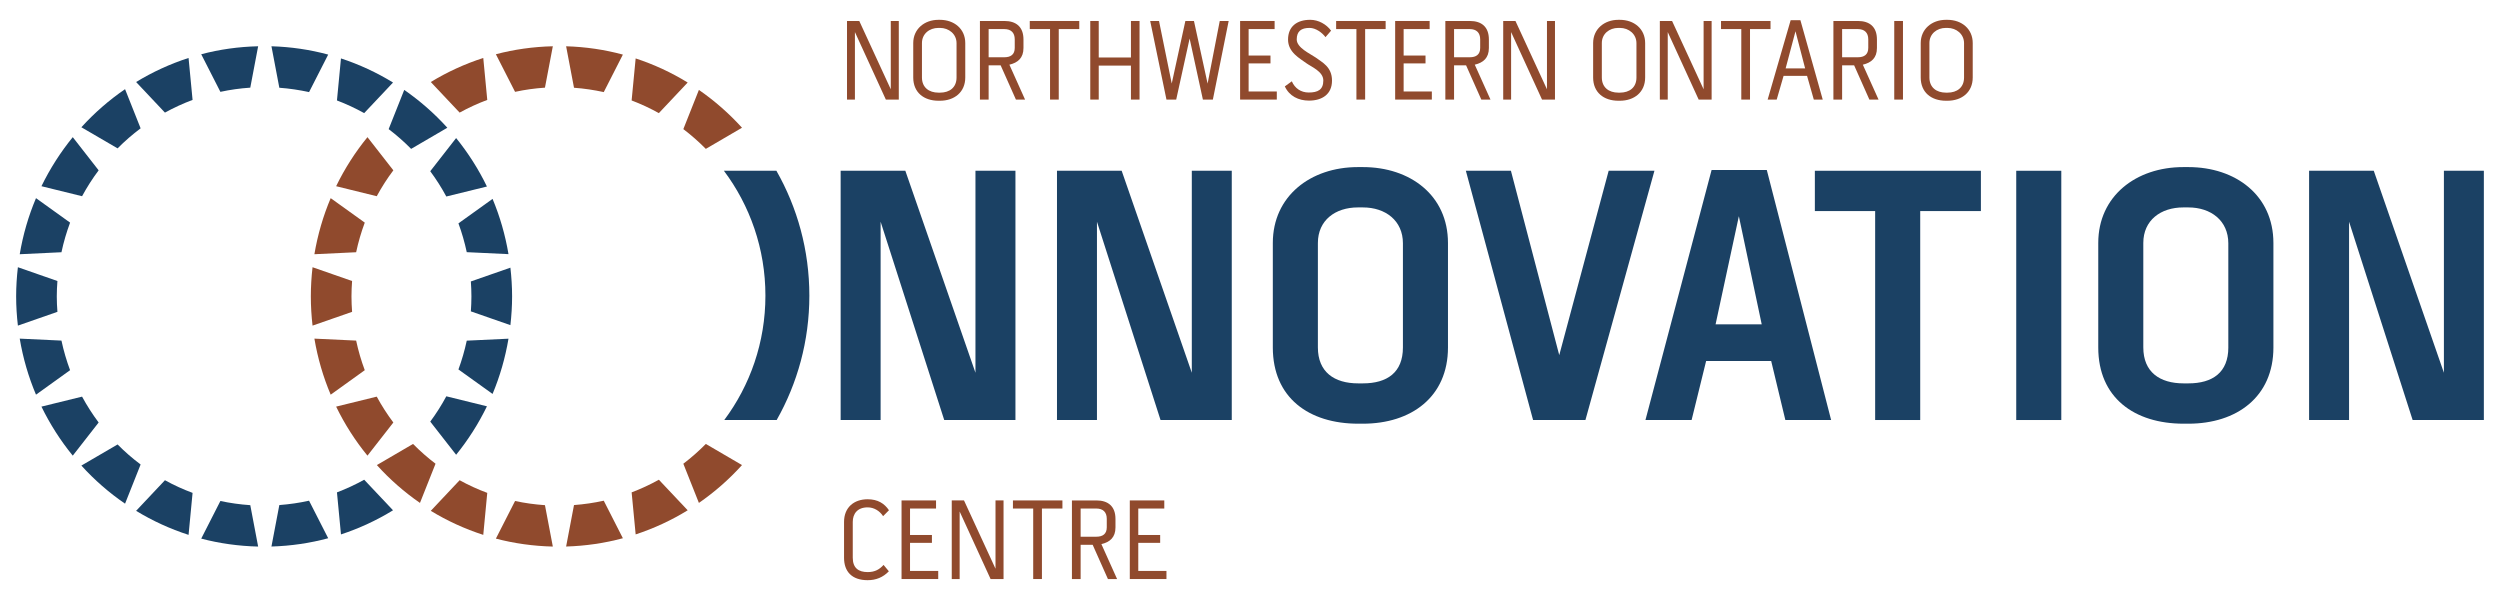 <?xml version="1.0" encoding="utf-8"?>
<!-- Generator: Adobe Illustrator 16.0.3, SVG Export Plug-In . SVG Version: 6.00 Build 0)  -->
<!DOCTYPE svg PUBLIC "-//W3C//DTD SVG 1.1//EN" "http://www.w3.org/Graphics/SVG/1.1/DTD/svg11.dtd">
<svg version="1.1" id="Layer_1" xmlns="http://www.w3.org/2000/svg" xmlns:xlink="http://www.w3.org/1999/xlink" x="0px" y="0px" viewBox="0 0 360 86.4" enable-background="new 0 0 360 86.4" xml:space="preserve">
<g>
	<polygon fill="#904A2D" points="128.272,12.857 123.736,3.021 121.969,3.021 121.969,14.34 123.108,14.34 123.108,4.618 
		127.562,14.34 129.427,14.34 129.427,3.021 128.272,3.021 	"/>
	<path fill="#904A2D" d="M135.351,2.854h-0.213c-2.031,0-3.631,1.334-3.631,3.346v4.962c0,2.146,1.519,3.346,3.646,3.346h0.198
		c2.079,0,3.647-1.234,3.647-3.346V6.199C138.998,4.152,137.397,2.854,135.351,2.854z M137.742,11.161
		c0,1.43-0.986,2.181-2.391,2.181h-0.198c-1.402,0-2.392-0.767-2.392-2.181V6.199c0-1.313,1.056-2.18,2.377-2.18h0.213
		c1.304,0,2.391,0.899,2.391,2.198V11.161z"/>
	<path fill="#904A2D" d="M147.38,6.915V5.682c0-1.813-1.058-2.661-2.74-2.661h-3.531V14.34h1.254V9.411h1.732l2.197,4.929h1.317
		l-2.258-5.026C146.572,9.028,147.38,8.348,147.38,6.915z M142.363,8.246V4.188h2.258c0.961,0,1.502,0.516,1.502,1.48V6.9
		c0,0.946-0.576,1.346-1.502,1.346H142.363z"/>
	<polygon fill="#904A2D" points="148.287,4.188 151.207,4.188 151.207,14.34 152.46,14.34 152.46,4.188 155.415,4.188 
		155.415,3.021 148.287,3.021 	"/>
	<polygon fill="#904A2D" points="162.855,8.279 158.218,8.279 158.218,3.021 156.998,3.021 156.998,14.34 158.218,14.34 
		158.218,9.446 162.855,9.446 162.855,14.34 164.094,14.34 164.094,3.021 162.855,3.021 	"/>
	<polygon fill="#904A2D" points="173.895,12.041 171.93,3.021 170.693,3.021 168.73,12.027 166.898,3.021 165.627,3.021 
		167.97,14.34 169.373,14.34 171.305,5.551 173.217,14.34 174.653,14.34 176.929,3.021 175.644,3.021 	"/>
	<polygon fill="#904A2D" points="179.801,9.13 182.95,9.13 182.95,7.998 179.801,7.998 179.801,4.188 183.544,4.188 183.544,3.021 
		178.576,3.021 178.576,14.34 183.86,14.34 183.86,13.174 179.801,13.174 	"/>
	<path fill="#904A2D" d="M189.452,8.279c-0.795-0.55-2.723-1.398-2.723-2.598c0-1.18,0.643-1.662,1.848-1.662
		c0.893,0,1.817,0.684,2.293,1.33l0.807-0.932c-0.674-0.916-1.81-1.564-2.999-1.564c-1.914,0-3.199,0.949-3.199,2.848
		c0,1.848,1.713,2.712,2.604,3.379c0.711,0.531,2.475,1.197,2.475,2.514c0,1.332-0.791,1.729-2.096,1.729
		c-1.125,0-1.998-0.597-2.439-1.615l-1.008,0.734c0.641,1.397,1.978,2.047,3.479,2.047c1.914,0,3.315-0.933,3.315-2.88
		C191.81,9.629,190.395,8.98,189.452,8.279z"/>
	<polygon fill="#904A2D" points="192.404,4.188 195.325,4.188 195.325,14.34 196.58,14.34 196.58,4.188 199.532,4.188 
		199.532,3.021 192.404,3.021 	"/>
	<polygon fill="#904A2D" points="202.122,9.13 205.274,9.13 205.274,7.998 202.122,7.998 202.122,4.188 205.869,4.188 
		205.869,3.021 200.903,3.021 200.903,14.34 206.185,14.34 206.185,13.174 202.122,13.174 	"/>
	<path fill="#904A2D" d="M214.399,6.915V5.682c0-1.813-1.054-2.661-2.739-2.661h-3.53V14.34h1.255V9.411h1.733l2.191,4.929h1.32
		l-2.263-5.026C213.593,9.028,214.399,8.348,214.399,6.915z M209.385,8.246V4.188h2.261c0.955,0,1.5,0.516,1.5,1.48V6.9
		c0,0.946-0.576,1.346-1.5,1.346H209.385z"/>
	<polygon fill="#904A2D" points="222.763,12.857 218.226,3.021 216.462,3.021 216.462,14.34 217.599,14.34 217.599,4.618 
		222.052,14.34 223.917,14.34 223.917,3.021 222.763,3.021 	"/>
	<path fill="#904A2D" d="M233.255,2.854h-0.211c-2.03,0-3.633,1.334-3.633,3.346v4.962c0,2.146,1.521,3.346,3.646,3.346h0.197
		c2.082,0,3.648-1.234,3.648-3.346V6.199C236.903,4.152,235.302,2.854,233.255,2.854z M235.649,11.161
		c0,1.43-0.987,2.181-2.395,2.181h-0.197c-1.398,0-2.393-0.767-2.393-2.181V6.199c0-1.313,1.059-2.18,2.379-2.18h0.211
		c1.312,0,2.395,0.899,2.395,2.198V11.161z"/>
	<polygon fill="#904A2D" points="245.319,12.857 240.779,3.021 239.017,3.021 239.017,14.34 240.155,14.34 240.155,4.618 
		244.608,14.34 246.474,14.34 246.474,3.021 245.319,3.021 	"/>
	<polygon fill="#904A2D" points="254.955,3.021 247.827,3.021 247.827,4.188 250.747,4.188 250.747,14.34 252.001,14.34 
		252.001,4.188 254.955,4.188 	"/>
	<path fill="#904A2D" d="M257.856,2.904l-3.314,11.436h1.303l0.99-3.414h3.382l0.972,3.414h1.285l-3.215-11.436H257.856z
		 M257.132,9.845l1.418-5.343l1.387,5.343H257.132z"/>
	<path fill="#904A2D" d="M270.279,6.915V5.682c0-1.813-1.053-2.661-2.736-2.661h-3.533V14.34h1.255V9.411h1.733l2.192,4.929h1.321
		l-2.263-5.026C269.473,9.028,270.279,8.348,270.279,6.915z M265.265,8.246V4.188h2.264c0.957,0,1.502,0.516,1.502,1.48V6.9
		c0,0.946-0.58,1.346-1.502,1.346H265.265z"/>
	<rect x="272.772" y="3.021" fill="#904A2D" width="1.256" height="11.319"/>
	<path fill="#904A2D" d="M280.429,2.854h-0.217c-2.029,0-3.628,1.334-3.628,3.346v4.962c0,2.146,1.517,3.346,3.644,3.346h0.201
		c2.078,0,3.644-1.234,3.644-3.346V6.199C284.072,4.152,282.474,2.854,280.429,2.854z M282.823,11.161
		c0,1.43-0.994,2.181-2.395,2.181h-0.201c-1.402,0-2.392-0.767-2.392-2.181V6.199c0-1.313,1.062-2.18,2.376-2.18h0.217
		c1.301,0,2.395,0.899,2.395,2.198V11.161z"/>
</g>
<g>
	<path fill="#904A2D" d="M124.942,73.061c0.938,0,1.749,0.531,2.225,1.266l0.844-0.852c-0.647-0.963-1.601-1.581-3.069-1.581
		c-1.947,0-3.4,1.149-3.4,3.265v5.157c0,1.967,1.105,3.231,3.4,3.231c1.187,0,2.21-0.4,3.052-1.281l-0.76-0.918
		c-0.578,0.633-1.221,1.033-2.292,1.033c-1.308,0-2.144-0.584-2.144-2.065v-5.157C122.798,73.975,123.471,73.061,124.942,73.061z"/>
	<polygon fill="#904A2D" points="131.044,78.17 134.196,78.17 134.196,77.038 131.044,77.038 131.044,73.229 134.79,73.229 
		134.79,72.062 129.822,72.062 129.822,83.381 135.104,83.381 135.104,82.214 131.044,82.214 	"/>
	<polygon fill="#904A2D" points="143.353,81.896 138.816,72.062 137.052,72.062 137.052,83.381 138.19,83.381 138.19,73.658 
		142.645,83.381 144.51,83.381 144.51,72.062 143.353,72.062 	"/>
	<polygon fill="#904A2D" points="145.863,73.229 148.781,73.229 148.781,83.381 150.038,83.381 150.038,73.229 152.989,73.229 
		152.989,72.062 145.863,72.062 	"/>
	<path fill="#904A2D" d="M160.628,75.956v-1.231c0-1.814-1.057-2.663-2.74-2.663h-3.53v11.319h1.253v-4.93h1.734l2.196,4.93h1.319
		l-2.26-5.029C159.82,78.068,160.628,77.387,160.628,75.956z M155.611,77.287v-4.059h2.262c0.959,0,1.502,0.513,1.502,1.479v1.23
		c0,0.951-0.577,1.35-1.502,1.35H155.611z"/>
	<polygon fill="#904A2D" points="163.912,82.214 163.912,78.17 167.064,78.17 167.064,77.038 163.912,77.038 163.912,73.229 
		167.658,73.229 167.658,72.062 162.691,72.062 162.691,83.381 167.97,83.381 167.97,82.214 	"/>
</g>
<g>
	<path fill="#904A2D" d="M52.527,32.057l-4.908-3.523c-1.08,2.552-1.871,5.259-2.346,8.074l6.012-0.286
		C51.596,34.856,52.013,33.433,52.527,32.057z"/>
	<path fill="#904A2D" d="M82.656,12.636c1.463,0.107,2.889,0.321,4.285,0.628l2.753-5.403c-2.616-0.707-5.353-1.115-8.173-1.197
		L82.656,12.636z"/>
	<path fill="#904A2D" d="M62.033,11.811l4.154,4.404c1.271-0.701,2.603-1.313,3.979-1.827L69.59,8.346
		C66.919,9.21,64.387,10.374,62.033,11.811z"/>
	<path fill="#904A2D" d="M51.285,49.045l-6.012-0.283c0.476,2.812,1.266,5.52,2.346,8.071l4.908-3.526
		C52.013,51.933,51.596,50.508,51.285,49.045z"/>
	<path fill="#904A2D" d="M56.642,24.527l-3.727-4.776c-1.765,2.16-3.281,4.53-4.511,7.063l5.848,1.441
		C54.958,26.95,55.756,25.704,56.642,24.527z"/>
	<path fill="#904A2D" d="M50.613,42.683c0-0.745,0.035-1.488,0.088-2.217l-5.695-1.986c-0.158,1.378-0.246,2.781-0.246,4.203
		c0,1.423,0.088,2.826,0.246,4.206l5.695-1.984C50.648,44.17,50.613,43.43,50.613,42.683z"/>
	<path fill="#904A2D" d="M99.025,11.884c-2.332-1.436-4.848-2.603-7.491-3.472l-0.58,6.053c1.356,0.516,2.666,1.125,3.92,1.824
		L99.025,11.884z"/>
	<path fill="#904A2D" d="M74.169,13.226c1.398-0.305,2.839-0.505,4.305-0.604l1.133-5.959c-2.824,0.065-5.575,0.455-8.199,1.149
		L74.169,13.226z"/>
	<path fill="#904A2D" d="M101.638,21.438l5.21-3.045c-1.85-2.043-3.933-3.872-6.206-5.446l-2.241,5.645
		C99.545,19.462,100.627,20.414,101.638,21.438z"/>
	<path fill="#904A2D" d="M98.4,66.776l2.242,5.644c2.273-1.574,4.356-3.399,6.206-5.451l-5.21-3.042
		C100.627,64.953,99.545,65.906,98.4,66.776z"/>
	<path fill="#904A2D" d="M54.251,57.115l-5.848,1.438c1.23,2.532,2.746,4.904,4.511,7.06l3.727-4.772
		C55.756,59.659,54.958,58.418,54.251,57.115z"/>
	<path fill="#904A2D" d="M62.033,73.559c2.354,1.436,4.887,2.598,7.558,3.462l0.575-6.047c-1.376-0.509-2.708-1.118-3.979-1.823
		L62.033,73.559z"/>
	<path fill="#904A2D" d="M74.169,72.143l-2.761,5.417c2.624,0.691,5.375,1.077,8.199,1.146l-1.133-5.961
		C77.008,72.643,75.568,72.445,74.169,72.143z"/>
	<path fill="#904A2D" d="M82.656,72.729L81.521,78.7c2.82-0.083,5.557-0.489,8.173-1.194L86.94,72.1
		C85.545,72.412,84.119,72.617,82.656,72.729z"/>
	<path fill="#904A2D" d="M90.955,70.902l0.58,6.055c2.643-0.873,5.159-2.035,7.491-3.476l-4.15-4.401
		C93.62,69.781,92.311,70.387,90.955,70.902z"/>
	<path fill="#904A2D" d="M59.479,63.927l-5.211,3.042c1.849,2.052,3.933,3.877,6.207,5.451l2.242-5.644
		C61.571,65.906,60.489,64.953,59.479,63.927z"/>
</g>
<g>
	<path fill="#1B4164" d="M10.092,32.057l-4.908-3.523c-1.081,2.552-1.871,5.259-2.343,8.075l6.009-0.287
		C9.161,34.857,9.581,33.433,10.092,32.057z"/>
	<path fill="#1B4164" d="M40.223,12.636c1.459,0.107,2.887,0.321,4.281,0.628L47.26,7.86c-2.617-0.707-5.354-1.115-8.171-1.197
		L40.223,12.636z"/>
	<path fill="#1B4164" d="M19.6,11.811l4.151,4.404c1.273-0.701,2.604-1.313,3.979-1.827l-0.578-6.042
		C24.485,9.21,21.953,10.374,19.6,11.811z"/>
	<path fill="#1B4164" d="M8.85,49.045l-6.009-0.283c0.472,2.812,1.262,5.52,2.343,8.071l4.908-3.526
		C9.581,51.933,9.161,50.508,8.85,49.045z"/>
	<path fill="#1B4164" d="M14.205,24.527l-3.726-4.776c-1.762,2.16-3.276,4.53-4.511,7.063l5.851,1.441
		C12.525,26.95,13.322,25.704,14.205,24.527z"/>
	<path fill="#1B4164" d="M8.177,42.684c0-0.746,0.037-1.489,0.091-2.218L2.576,38.48c-0.16,1.378-0.252,2.781-0.252,4.203
		s0.092,2.825,0.252,4.205l5.692-1.984C8.214,44.17,8.177,43.43,8.177,42.684z"/>
	<path fill="#1B4164" d="M73.498,38.544l-5.694,1.984c0.048,0.714,0.081,1.432,0.081,2.155c0,0.726-0.033,1.442-0.081,2.153
		l5.694,1.985c0.154-1.359,0.244-2.74,0.244-4.139C73.742,41.283,73.652,39.902,73.498,38.544z"/>
	<path fill="#1B4164" d="M67.213,36.313l6.009,0.284c-0.466-2.773-1.24-5.44-2.292-7.957l-4.915,3.526
		C66.509,33.505,66.907,34.89,67.213,36.313z"/>
	<path fill="#1B4164" d="M56.594,11.884c-2.337-1.436-4.85-2.603-7.495-3.472l-0.578,6.053c1.355,0.516,2.664,1.125,3.919,1.824
		L56.594,11.884z"/>
	<path fill="#1B4164" d="M64.269,28.297l5.849-1.438c-1.213-2.504-2.706-4.844-4.436-6.979l-3.726,4.776
		C62.81,25.807,63.583,27.024,64.269,28.297z"/>
	<path fill="#1B4164" d="M31.736,13.226c1.399-0.305,2.838-0.505,4.305-0.604l1.131-5.959c-2.826,0.065-5.572,0.455-8.196,1.149
		L31.736,13.226z"/>
	<path fill="#1B4164" d="M20.249,18.479l-2.241-5.639c-2.304,1.576-4.413,3.419-6.29,5.485l5.215,3.04
		C17.964,20.322,19.075,19.357,20.249,18.479z"/>
	<path fill="#1B4164" d="M66.015,53.201l4.915,3.525c1.053-2.517,1.827-5.184,2.292-7.955l-6.009,0.283
		C66.907,50.475,66.509,51.86,66.015,53.201z"/>
	<path fill="#1B4164" d="M58.209,12.947l-2.243,5.645c1.145,0.87,2.228,1.822,3.236,2.847l5.213-3.045
		C62.565,16.351,60.482,14.521,58.209,12.947z"/>
	<path fill="#1B4164" d="M16.933,64.001l-5.215,3.042c1.877,2.068,3.986,3.907,6.29,5.486l2.241-5.642
		C19.075,66.009,17.964,65.043,16.933,64.001z"/>
	<path fill="#1B4164" d="M11.818,57.115l-5.851,1.438c1.235,2.532,2.749,4.904,4.511,7.06l3.726-4.772
		C13.322,59.659,12.525,58.418,11.818,57.115z"/>
	<path fill="#1B4164" d="M19.6,73.559c2.353,1.436,4.885,2.598,7.553,3.462l0.578-6.047c-1.375-0.509-2.706-1.118-3.979-1.823
		L19.6,73.559z"/>
	<path fill="#1B4164" d="M61.957,60.713l3.726,4.774c1.729-2.136,3.222-4.479,4.436-6.979l-5.849-1.441
		C63.583,58.344,62.81,59.559,61.957,60.713z"/>
	<path fill="#1B4164" d="M31.736,72.143l-2.76,5.417c2.624,0.691,5.371,1.077,8.196,1.146l-1.131-5.961
		C34.575,72.643,33.136,72.445,31.736,72.143z"/>
	<path fill="#1B4164" d="M40.223,72.729L39.088,78.7c2.817-0.083,5.555-0.489,8.171-1.194L44.503,72.1
		C43.11,72.412,41.682,72.617,40.223,72.729z"/>
	<path fill="#1B4164" d="M48.522,70.902l0.578,6.055c2.645-0.873,5.157-2.035,7.495-3.476l-4.153-4.401
		C51.186,69.781,49.877,70.387,48.522,70.902z"/>
</g>
<g>
	<polygon fill="#1B4164" points="140.466,53.676 130.368,24.59 121.053,24.59 121.053,60.482 126.809,60.482 126.809,31.927 
		135.968,60.482 146.224,60.482 146.224,24.59 140.466,24.59 	"/>
	<polygon fill="#1B4164" points="171.62,53.676 161.521,24.59 152.206,24.59 152.206,60.482 157.962,60.482 157.962,31.927 
		167.117,60.482 177.374,60.482 177.374,24.59 171.62,24.59 	"/>
	<path fill="#1B4164" d="M196.259,24.061h-0.728c-6.804,0-12.245,4.171-12.245,10.927v15.045c0,7.232,5.18,10.979,12.296,10.979
		h0.677c6.963,0,12.249-3.854,12.249-10.979V34.987C208.508,28.124,203.065,24.061,196.259,24.061z M202.021,50.032
		c0,3.593-2.254,5.174-5.762,5.174h-0.677c-3.452,0-5.806-1.638-5.806-5.174V34.987c0-3.273,2.512-5.118,5.755-5.118h0.728
		c3.248,0,5.762,1.898,5.762,5.169V50.032z"/>
	<polygon fill="#1B4164" points="231.648,24.59 224.532,51.139 217.573,24.59 211.083,24.59 220.764,60.482 228.302,60.482 
		238.239,24.59 	"/>
	<path fill="#1B4164" d="M246.469,24.482l-9.524,36h6.646l2.092-8.498h9.368l2.041,8.498h6.591l-9.262-36H246.469z M247.043,46.708
		l3.353-15.574l3.291,15.574H247.043z"/>
	<polygon fill="#1B4164" points="261.34,30.394 270.022,30.394 270.022,60.482 276.511,60.482 276.511,30.394 285.249,30.394 
		285.249,24.59 261.34,24.59 	"/>
	<rect x="290.338" y="24.59" fill="#1B4164" width="6.489" height="35.893"/>
	<path fill="#1B4164" d="M315.124,24.061h-0.736c-6.797,0-12.239,4.171-12.239,10.927v15.045c0,7.232,5.181,10.979,12.296,10.979
		h0.68c6.959,0,12.246-3.854,12.246-10.979V34.987C327.37,28.124,321.927,24.061,315.124,24.061z M320.879,50.032
		c0,3.593-2.253,5.174-5.755,5.174h-0.68c-3.455,0-5.808-1.638-5.808-5.174V34.987c0-3.273,2.513-5.118,5.751-5.118h0.736
		c3.246,0,5.755,1.898,5.755,5.169V50.032z"/>
	<polygon fill="#1B4164" points="351.922,24.59 351.922,53.676 341.823,24.59 332.509,24.59 332.509,60.482 338.265,60.482 
		338.265,31.927 347.419,60.482 357.676,60.482 357.676,24.59 	"/>
	<path fill="#1B4164" d="M104.242,24.59c3.749,5.001,5.978,11.227,5.978,17.981c0,6.722-2.205,12.925-5.926,17.911h7.546
		c2.991-5.282,4.707-11.393,4.707-17.911c0-6.548-1.731-12.685-4.745-17.981H104.242z"/>
</g>
</svg>
